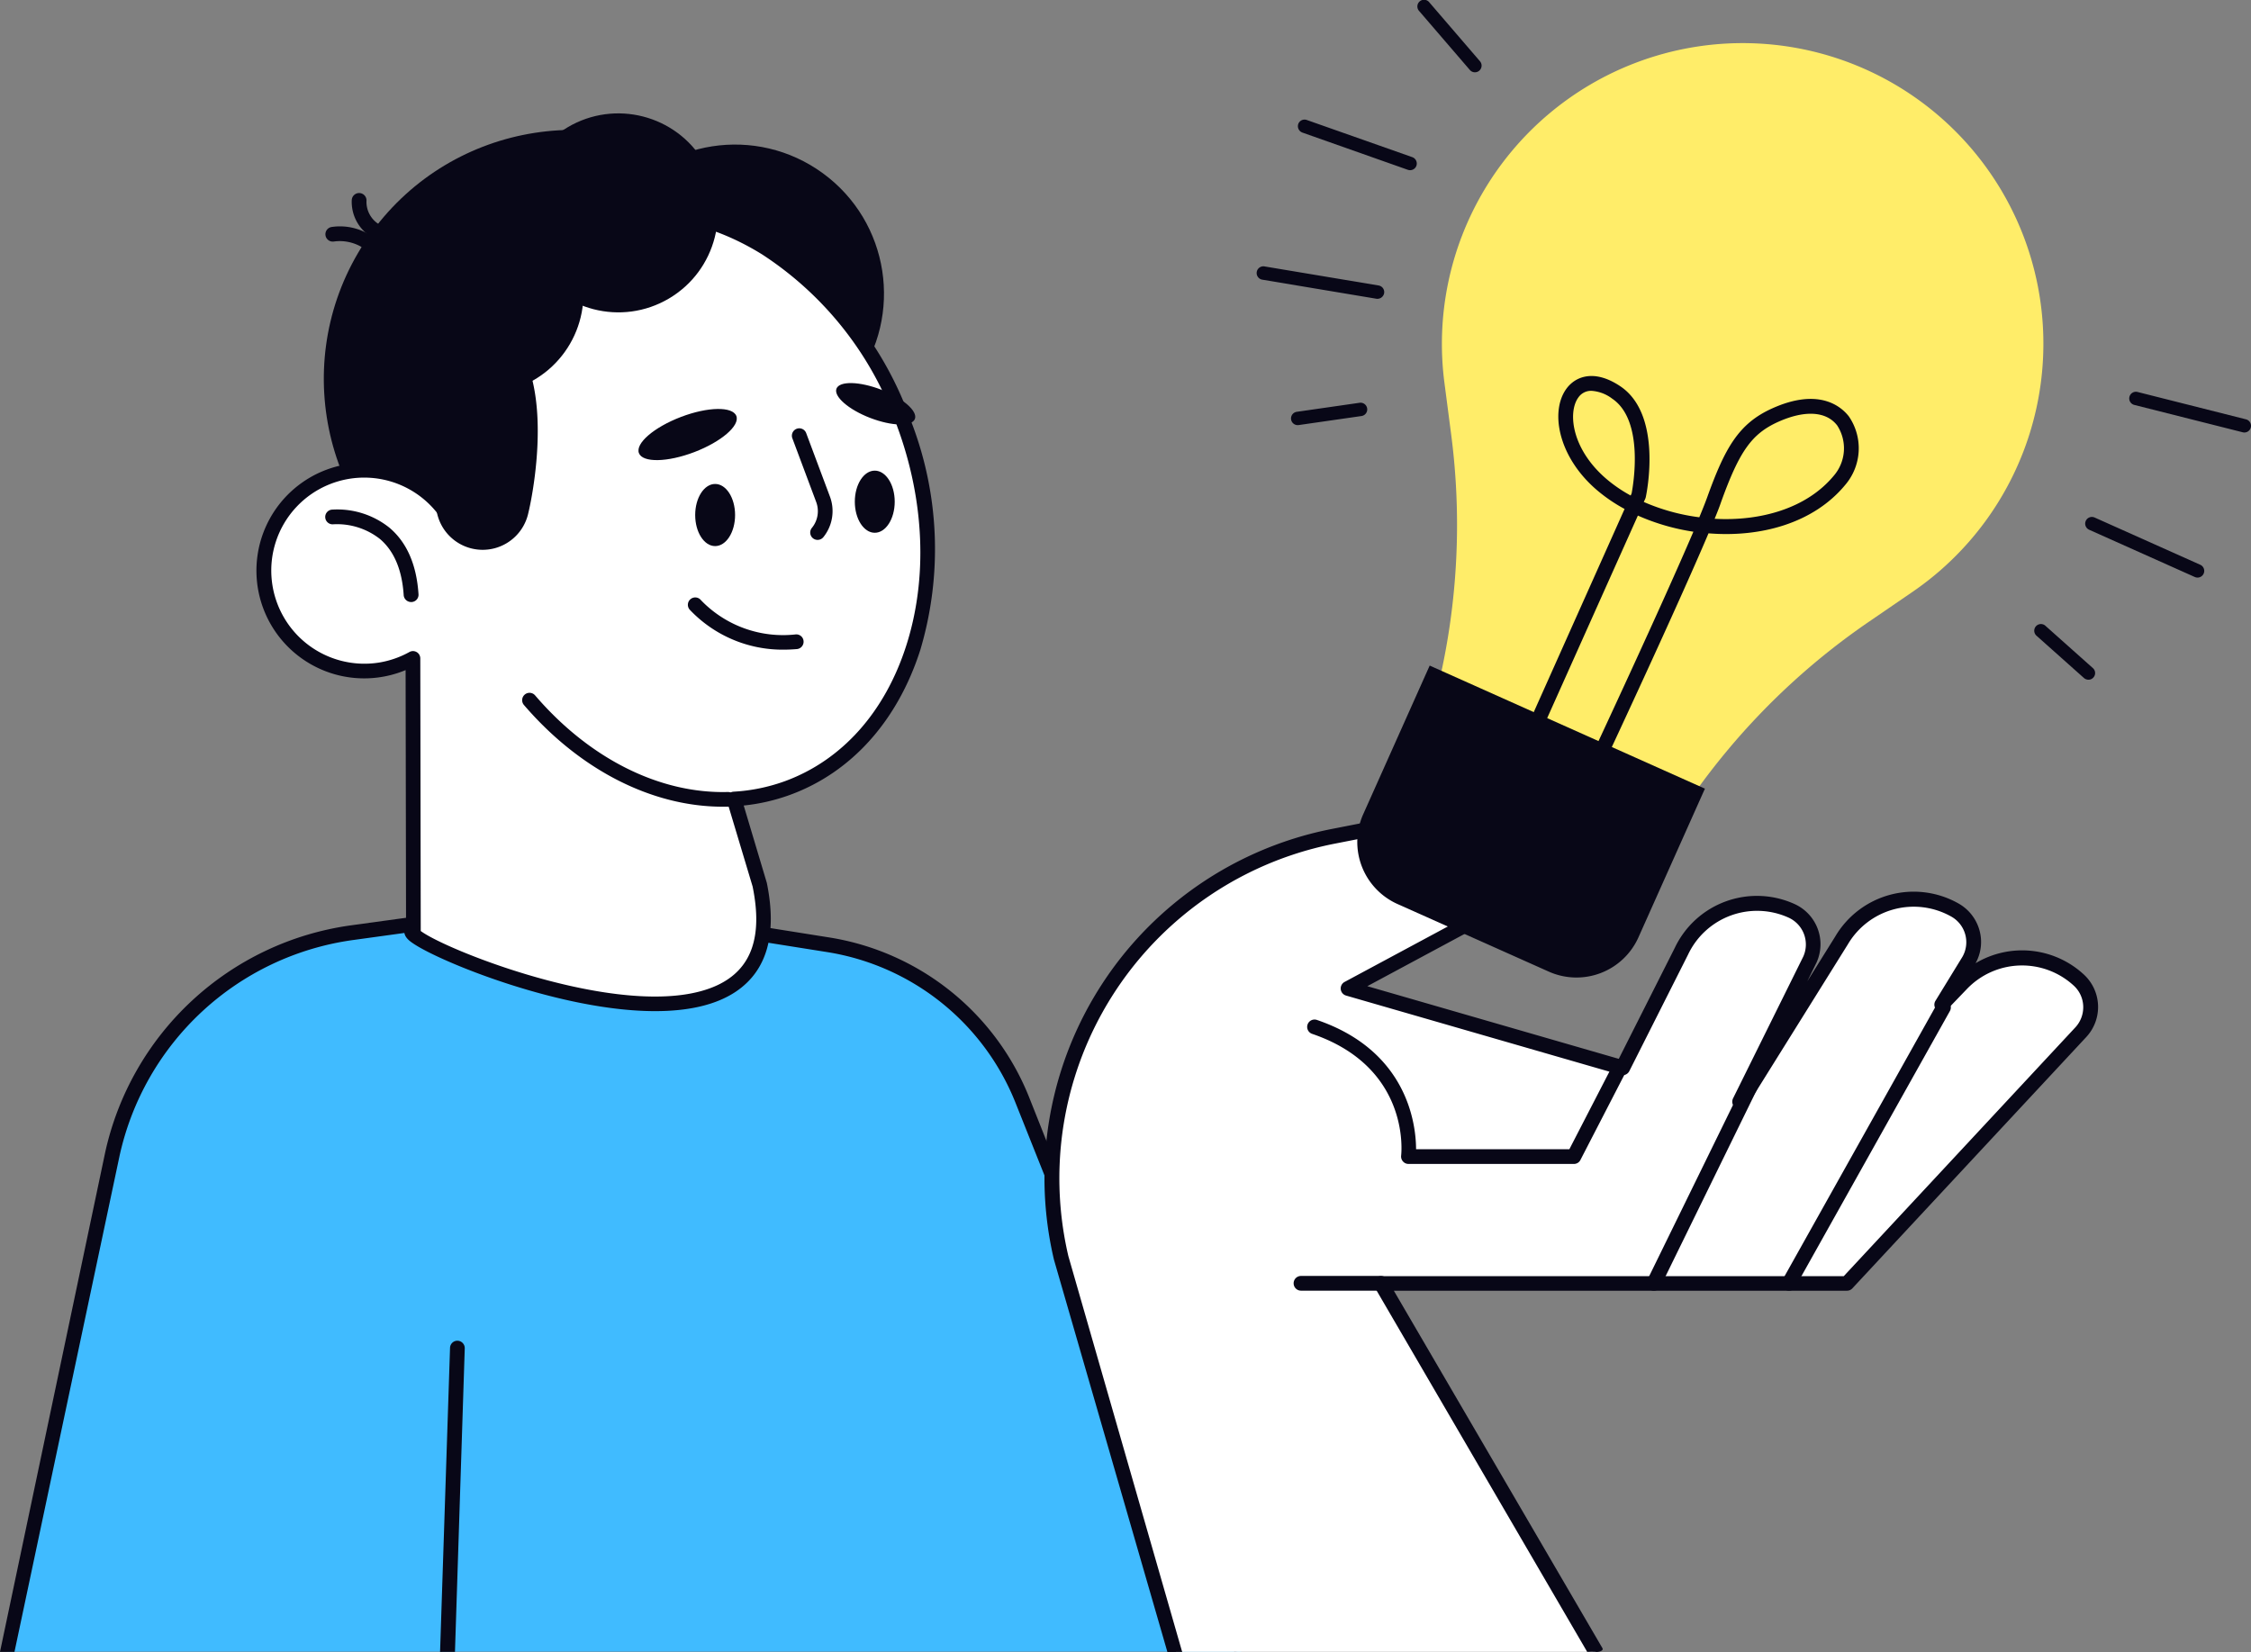 <svg xmlns="http://www.w3.org/2000/svg" width="257.48" height="189" viewBox="0 0 257.48 189">
  <rect x="0" y="0" width="257.48" height="189" fill="#808080" stroke="none"/>
  <g id="_x3C_Layer_x3E_" transform="translate(0.006 0.009)">
    <g id="Grupo_417685" data-name="Grupo 417685" transform="translate(-0.006 -0.009)">
      <g id="Grupo_417661" data-name="Grupo 417661" transform="translate(0 102.477)">
        <path id="Caminho_783217" data-name="Caminho 783217" d="M.98,208.3l12.01-56.865a32.526,32.526,0,0,1,27.363-25.384l24.584-3.386,30.016,4.775a28.645,28.645,0,0,1,22.116,17.695L142.132,208.3Z" transform="translate(-0.149 -121.826)" fill="#40bbff"/>
        <path id="Caminho_783218" data-name="Caminho 783218" d="M141.185,208.155l-25.055-62.862a27.908,27.908,0,0,0-21.459-17.172l-29.9-4.75L40.316,126.74a31.794,31.794,0,0,0-26.656,24.727l-12.01,56.7H-.006L12.01,151.1a33.469,33.469,0,0,1,28.07-26.041l24.584-3.386a.792.792,0,0,1,.244,0l30.016,4.775a29.623,29.623,0,0,1,22.765,18.217l25.064,63.165Z" transform="translate(0.006 -121.668)" fill="#080717"/>
      </g>
      <g id="Grupo_417662" data-name="Grupo 417662" transform="translate(119.454 91.558)">
        <path id="Caminho_783219" data-name="Caminho 783219" d="M205.089,206.263,180.5,164.128h53.3L260.54,135.4a4.213,4.213,0,0,0-.253-5.988h0a9.619,9.619,0,0,0-13.4.472l-2.249,2.341,3.091-5.045a4.21,4.21,0,0,0-1.609-5.777,9.619,9.619,0,0,0-12.945,3.5l-11.521,18.469-.135-.042,8.035-16.229a4.216,4.216,0,0,0-2.122-5.609,9.62,9.62,0,0,0-12.574,4.657l-6.712,13.315-31.414-9.079,18.242-9.8a5.771,5.771,0,0,0-3.84-10.746l-16.069,3.15a39.851,39.851,0,0,0-31.144,48.216l13.012,45.074h48.157Z" transform="translate(-141.991 -108.866)" fill="#fff"/>
        <path id="Caminho_783220" data-name="Caminho 783220" d="M155.908,206.137l-12.975-44.875a40.7,40.7,0,0,1,31.793-49.285l16.069-3.15a6.635,6.635,0,0,1,5.853,1.718A6.615,6.615,0,0,1,195.2,121.14l-16.423,8.826,28.761,8.313,6.4-12.683a10.4,10.4,0,0,1,13.669-5.045,5.051,5.051,0,0,1,2.543,6.729L229.1,129.41l3.2-5.129a10.411,10.411,0,0,1,14.073-3.79,5.073,5.073,0,0,1,2.417,3.057,4.993,4.993,0,0,1-.438,3.79A10.392,10.392,0,0,1,260.7,128.6a5.048,5.048,0,0,1,.312,7.184l-26.757,28.753a.848.848,0,0,1-.615.269H181.809L205.66,205.68c.236.4-.71.484-.72.446a9,9,0,0,0-1.011,0L179.611,164.4a.842.842,0,0,1,.733-1.263h52.932l26.487-28.458a3.39,3.39,0,0,0,.9-2.442,3.337,3.337,0,0,0-1.1-2.35,8.729,8.729,0,0,0-12.229.43l-2.249,2.341a.839.839,0,0,1-1.322-1.019l3.091-5.045a3.365,3.365,0,0,0-1.3-4.6,8.741,8.741,0,0,0-11.816,3.192l-11.53,18.486a.84.84,0,0,1-.943.362l-.135-.042a.837.837,0,0,1-.539-.472.852.852,0,0,1,.017-.716l8.035-16.229a3.374,3.374,0,0,0-1.71-4.464,8.729,8.729,0,0,0-11.471,4.245l-6.721,13.332a.847.847,0,0,1-.985.43l-31.414-9.079a.847.847,0,0,1-.168-1.558l18.242-9.8a4.926,4.926,0,0,0-3.285-9.172l-16.069,3.15a39.008,39.008,0,0,0-30.479,47.2L157.6,206.137a7.643,7.643,0,0,0-.8,0C156.834,206.158,155.926,206.137,155.908,206.137Z" transform="translate(-141.829 -108.704)" fill="#080717"/>
      </g>
      <g id="Grupo_417663" data-name="Grupo 417663" transform="translate(203.794 114.43)">
        <path id="Caminho_783221" data-name="Caminho 783221" d="M242.812,169.085a.819.819,0,0,1-.413-.109.842.842,0,0,1-.32-1.145l17.661-31.54a.841.841,0,1,1,1.465.825l-17.661,31.54A.828.828,0,0,1,242.812,169.085Z" transform="translate(-241.972 -135.862)" fill="#080717"/>
      </g>
      <g id="Grupo_417664" data-name="Grupo 417664" transform="translate(188.337 123.38)">
        <path id="Caminho_783222" data-name="Caminho 783222" d="M224.462,170.762a.822.822,0,0,1-.371-.084.842.842,0,0,1-.387-1.129l11.058-22.588a.844.844,0,0,1,1.516.741L225.22,170.29A.832.832,0,0,1,224.462,170.762Z" transform="translate(-223.619 -146.489)" fill="#080717"/>
      </g>
      <g id="Grupo_417665" data-name="Grupo 417665" transform="translate(149.543 116.64)">
        <path id="Caminho_783223" data-name="Caminho 783223" d="M208.047,155H189.123a.826.826,0,0,1-.632-.286.852.852,0,0,1-.211-.657c.051-.413,1.011-10.106-10.157-13.93a.842.842,0,1,1,.547-1.592c10.359,3.546,11.311,11.959,11.319,14.781h17.535l4.809-9.323a.844.844,0,0,1,1.5.775l-5.045,9.778A.818.818,0,0,1,208.047,155Z" transform="translate(-177.555 -138.485)" fill="#080717"/>
      </g>
      <g id="Grupo_417666" data-name="Grupo 417666" transform="translate(147.972 145.969)">
        <path id="Caminho_783224" data-name="Caminho 783224" d="M185.678,174.994h-9.146a.842.842,0,1,1,0-1.684h9.146a.842.842,0,1,1,0,1.684Z" transform="translate(-175.69 -173.31)" fill="#080717"/>
      </g>
      <g id="Grupo_417667" data-name="Grupo 417667" transform="translate(50.341 153.379)">
        <path id="Caminho_783225" data-name="Caminho 783225" d="M60.567,217.71h0c-.463-.017-.76.012-.8,0l1.14-34.783a.839.839,0,0,1,.867-.817.851.851,0,0,1,.817.867l-1.12,34.732C61.475,217.7,61.022,217.71,60.567,217.71Z" transform="translate(-59.771 -182.109)" fill="#080717"/>
      </g>
      <g id="Grupo_417675" data-name="Grupo 417675" transform="translate(25.717 3.537)">
        <circle id="Elipse_6183" data-name="Elipse 6183" cx="28.492" cy="28.492" r="28.492" transform="translate(0 46.002) rotate(-53.83)" fill="#080717"/>
        <circle id="Elipse_6184" data-name="Elipse 6184" cx="17.046" cy="17.046" r="17.046" transform="translate(34.531 33.749) rotate(-53.83)" fill="#080717"/>
        <g id="Grupo_417668" data-name="Grupo 417668" transform="translate(3.629 19.774)">
          <path id="Caminho_783226" data-name="Caminho 783226" d="M95.78,94.642c13.93-5.137,19.884-23.767,13.307-41.613S85.884,24.874,71.954,30C60.323,34.29,54.259,47.984,56.4,62.782A11.478,11.478,0,0,0,45.5,58.47a11.485,11.485,0,0,0,3.588,22.689,11.364,11.364,0,0,0,3.8-1.314l.051,31.094c-3.672.741,45.083,21.527,39.625-5.18l-2.948-9.845A21.226,21.226,0,0,0,95.78,94.642Z" transform="translate(-34.996 -27.831)" fill="#fff"/>
          <path id="Caminho_783227" data-name="Caminho 783227" d="M80.428,120.034c-10.662,0-24.348-5.542-27.582-7.681-.438-.286-1.246-.825-1.086-1.6a1.049,1.049,0,0,1,.177-.4l-.051-29.334a12.325,12.325,0,1,1,3.226-20.785c-1.23-14.486,5.3-27.1,16.381-31.187,6.982-2.577,14.814-1.524,22.057,2.965a40.479,40.479,0,0,1,16.162,20.558A40.451,40.451,0,0,1,110.764,78.7c-2.594,8.11-7.866,14-14.856,16.574h0a22.063,22.063,0,0,1-5.348,1.238l2.645,8.851c1.2,5.887.017,10.039-3.529,12.431C87.292,119.4,84.032,120.034,80.428,120.034Zm-26.816-9.172c3.032,2.291,24.356,10.713,33.966,6.19,3.866-1.828,5.18-5.516,4-11.277l-2.931-9.769a.838.838,0,0,1,.758-1.078,20.53,20.53,0,0,0,5.921-1.221h0c6.485-2.392,11.4-7.9,13.829-15.5,2.459-7.681,2.089-16.574-1.027-25.03A38.787,38.787,0,0,0,92.665,33.464c-6.788-4.211-14.1-5.213-20.592-2.821C61.108,34.686,54.934,47.79,57.065,62.5a.841.841,0,0,1-1.5.632A10.63,10.63,0,0,0,36.591,70.85,10.654,10.654,0,0,0,48.8,80.164a10.734,10.734,0,0,0,3.52-1.213.837.837,0,0,1,1.246.733l.051,31.094A.287.287,0,0,1,53.612,110.862Z" transform="translate(-34.837 -27.67)" fill="#080717"/>
        </g>
        <g id="Grupo_417669" data-name="Grupo 417669" transform="translate(11.485 54.743)">
          <path id="Caminho_783228" data-name="Caminho 783228" d="M53.981,79.785a.853.853,0,0,1-.842-.792c-.185-2.88-1.095-5.036-2.7-6.409a7.938,7.938,0,0,0-5.348-1.693.842.842,0,0,1-.168-1.676,9.542,9.542,0,0,1,6.594,2.072c1.988,1.684,3.1,4.236,3.318,7.605a.834.834,0,0,1-.783.893Z" transform="translate(-44.166 -69.192)" fill="#080717"/>
        </g>
        <g id="Grupo_417670" data-name="Grupo 417670" transform="translate(34.009 75.721)">
          <path id="Caminho_783229" data-name="Caminho 783229" d="M93.868,107.129c-8.119,0-16.381-4.219-22.756-11.639a.842.842,0,1,1,1.28-1.095c6.207,7.234,14.25,11.269,22.066,11.05a.843.843,0,0,1,.051,1.684Z" transform="translate(-70.909 -94.099)" fill="#080717"/>
        </g>
        <path id="Caminho_783230" data-name="Caminho 783230" d="M113.592,52.661c-.345.893,1.381,2.4,3.857,3.352s4.767,1.011,5.112.118-1.381-2.4-3.857-3.352S113.945,51.768,113.592,52.661Z" transform="translate(-43.629 -11.739)" fill="#080717"/>
        <path id="Caminho_783231" data-name="Caminho 783231" d="M86.76,60.593c.421,1.112,3.259,1.061,6.342-.118s5.23-3.032,4.8-4.135-3.259-1.061-6.342.118S86.339,59.481,86.76,60.593Z" transform="translate(-39.394 -12.294)" fill="#080717"/>
        <g id="Grupo_417671" data-name="Grupo 417671" transform="translate(64.857 45.442)">
          <path id="Caminho_783232" data-name="Caminho 783232" d="M110.487,70.934a.842.842,0,0,1-.657-1.373,3.013,3.013,0,0,0,.488-2.981l-2.729-7.293a.845.845,0,0,1,1.583-.59l2.729,7.293a4.749,4.749,0,0,1-.758,4.632A.859.859,0,0,1,110.487,70.934Z" transform="translate(-107.538 -58.148)" fill="#080717"/>
        </g>
        <g id="Grupo_417672" data-name="Grupo 417672" transform="translate(52.978 64.826)">
          <path id="Caminho_783233" data-name="Caminho 783233" d="M104.354,87.123A14.613,14.613,0,0,1,93.633,82.55a.843.843,0,1,1,1.289-1.086h0a13.016,13.016,0,0,0,10.814,3.916.829.829,0,0,1,.918.758.842.842,0,0,1-.758.918C105.365,87.1,104.851,87.123,104.354,87.123Z" transform="translate(-93.434 -81.164)" fill="#080717"/>
        </g>
        <circle id="Elipse_6185" data-name="Elipse 6185" cx="11.378" cy="11.378" r="11.378" transform="matrix(0.861, -0.509, 0.509, 0.861, 29.423, 16.811)" fill="#080717"/>
        <circle id="Elipse_6186" data-name="Elipse 6186" cx="11.378" cy="11.378" r="11.378" transform="translate(16.129 21.352) rotate(-12.11)" fill="#080717"/>
        <path id="Caminho_783234" data-name="Caminho 783234" d="M69.664,65.7a5.343,5.343,0,0,1-10.351-2.653c.733-2.855-3.386-22.023,4.75-19.935C73.69,45.569,70.4,62.835,69.664,65.7Z" transform="translate(-35.007 -10.308)" fill="#080717"/>
        <g id="Grupo_417673" data-name="Grupo 417673" transform="translate(11.507 22.37)">
          <path id="Caminho_783235" data-name="Caminho 783235" d="M48.721,33.21a.844.844,0,0,1-.514-.177,4.962,4.962,0,0,0-3.066-.556.841.841,0,0,1-.219-1.668,6.472,6.472,0,0,1,4.312.884.835.835,0,0,1,.152,1.179A.826.826,0,0,1,48.721,33.21Z" transform="translate(-44.192 -30.752)" fill="#080717"/>
        </g>
        <g id="Grupo_417674" data-name="Grupo 417674" transform="translate(14.511 18.577)">
          <path id="Caminho_783236" data-name="Caminho 783236" d="M50.312,31.278a.854.854,0,0,1-.446-.126,4.711,4.711,0,0,1-2.1-4.11.844.844,0,1,1,1.684.1,3.014,3.014,0,0,0,1.314,2.577.835.835,0,0,1,.261,1.162A.854.854,0,0,1,50.312,31.278Z" transform="translate(-47.759 -26.249)" fill="#080717"/>
        </g>
        <path id="Caminho_783237" data-name="Caminho 783237" d="M98.975,69.284c0,1.962-1.019,3.554-2.282,3.554s-2.282-1.592-2.282-3.554,1.019-3.554,2.282-3.554S98.975,67.322,98.975,69.284Z" transform="translate(-40.609 -13.902)" fill="#080717"/>
        <path id="Caminho_783238" data-name="Caminho 783238" d="M120.655,67.474c0,1.962-1.019,3.554-2.282,3.554s-2.282-1.592-2.282-3.554,1.019-3.554,2.282-3.554S120.655,65.512,120.655,67.474Z" transform="translate(-44.03 -13.616)" fill="#080717"/>
      </g>
      <g id="Grupo_417684" data-name="Grupo 417684" transform="translate(143.742)">
        <path id="Caminho_783239" data-name="Caminho 783239" d="M216.886,8.114h0A34.405,34.405,0,0,0,195.048,44.7l.775,5.946A79.745,79.745,0,0,1,189.548,93.5L189.06,94.6l26.319,11.765.489-1.095a79.628,79.628,0,0,1,27.767-33.25l4.944-3.386A34.412,34.412,0,0,0,261.3,27.965h0A34.4,34.4,0,0,0,216.886,8.114Z" transform="translate(-173.57 -0.914)" fill="#ffed69"/>
        <path id="Caminho_783240" data-name="Caminho 783240" d="M206.236,125.41l-17.3-7.731a7.774,7.774,0,0,1-3.925-10.266L192.618,90.4,224.1,104.482l-7.605,17.012A7.766,7.766,0,0,1,206.236,125.41Z" transform="translate(-172.825 -14.258)" fill="#080717"/>
        <g id="Grupo_417676" data-name="Grupo 417676" transform="translate(31.147 43.018)">
          <path id="Caminho_783241" data-name="Caminho 783241" d="M215.676,95.5a.862.862,0,0,1-.354-.076.837.837,0,0,1-.4-1.12c.093-.2,7.849-16.793,11.538-25.426a24.655,24.655,0,0,1-6.35-1.844L209.259,91.268a.841.841,0,1,1-1.533-.691l10.864-24.3a18.179,18.179,0,0,1-2.847-1.895c-4.708-3.807-5.761-9.222-3.79-11.883,1.053-1.423,3.217-2.232,6.156-.253,4.868,3.276,2.99,12.288,2.906,12.675a1.279,1.279,0,0,1-.051.168l-.177.387a23.17,23.17,0,0,0,6.35,1.752c.387-.935.7-1.727.91-2.308,2.021-5.609,3.571-8.405,7.411-10.14,5.424-2.451,7.959-.168,8.793.918a6.45,6.45,0,0,1-.421,7.824c-3.63,4.4-9.7,6.03-15.64,5.542-3.579,8.439-11.37,25.114-11.757,25.94A.833.833,0,0,1,215.676,95.5ZM228.89,67.4c5.272.295,10.553-1.2,13.644-4.944a4.8,4.8,0,0,0,.379-5.727c-1.246-1.634-3.714-1.785-6.763-.413-3.015,1.364-4.422,3.335-6.527,9.18C229.455,66,229.2,66.642,228.89,67.4ZM214.809,52.763a1.753,1.753,0,0,0-1.5.75c-1.272,1.727-.766,6.123,3.5,9.576a16.447,16.447,0,0,0,2.476,1.651l.109-.244c.168-.867,1.491-8.338-2.223-10.839A4.378,4.378,0,0,0,214.809,52.763Z" transform="translate(-207.651 -51.069)" fill="#080717"/>
        </g>
        <g id="Grupo_417677" data-name="Grupo 417677" transform="translate(94.776 59.141)">
          <path id="Caminho_783242" data-name="Caminho 783242" d="M296.052,77.15a.831.831,0,0,1-.312-.067l-12.086-5.407a.765.765,0,0,1,.623-1.4l12.086,5.407a.766.766,0,0,1-.312,1.465Z" transform="translate(-283.203 -70.213)" fill="#080717"/>
        </g>
        <g id="Grupo_417678" data-name="Grupo 417678" transform="translate(99.796 44.815)">
          <path id="Caminho_783243" data-name="Caminho 783243" d="M302.341,57.866a.7.7,0,0,1-.185-.025l-12.414-3.133a.764.764,0,0,1,.371-1.482l12.414,3.133a.764.764,0,0,1,.556.926A.755.755,0,0,1,302.341,57.866Z" transform="translate(-289.163 -53.203)" fill="#080717"/>
        </g>
        <g id="Grupo_417679" data-name="Grupo 417679" transform="translate(88.941 71.39)">
          <path id="Caminho_783244" data-name="Caminho 783244" d="M282.478,91.127a.8.8,0,0,1-.514-.194l-5.432-4.843a.763.763,0,1,1,1.019-1.137l5.432,4.843a.754.754,0,0,1,.059,1.078A.737.737,0,0,1,282.478,91.127Z" transform="translate(-276.274 -84.757)" fill="#080717"/>
        </g>
        <g id="Grupo_417680" data-name="Grupo 417680" transform="translate(0 30.468)">
          <path id="Caminho_783245" data-name="Caminho 783245" d="M184.49,39.884a.638.638,0,0,1-.126-.008L171.31,37.694a.768.768,0,0,1,.253-1.516l13.054,2.181a.766.766,0,0,1,.632.884A.782.782,0,0,1,184.49,39.884Z" transform="translate(-170.668 -36.168)" fill="#080717"/>
        </g>
        <g id="Grupo_417681" data-name="Grupo 417681" transform="translate(4.719 13.682)">
          <path id="Caminho_783246" data-name="Caminho 783246" d="M189.105,22.025a.882.882,0,0,1-.253-.042l-12.069-4.262a.778.778,0,0,1-.472-.977.763.763,0,0,1,.977-.463l12.069,4.253a.778.778,0,0,1,.472.977A.77.77,0,0,1,189.105,22.025Z" transform="translate(-176.272 -16.237)" fill="#080717"/>
        </g>
        <g id="Grupo_417682" data-name="Grupo 417682" transform="translate(3.927 46.068)">
          <path id="Caminho_783247" data-name="Caminho 783247" d="M176.1,57.259a.766.766,0,0,1-.109-1.524l7.2-1.036a.766.766,0,0,1,.219,1.516l-7.2,1.036A.518.518,0,0,1,176.1,57.259Z" transform="translate(-175.331 -54.691)" fill="#080717"/>
        </g>
        <g id="Grupo_417683" data-name="Grupo 417683" transform="translate(18.404)">
          <path id="Caminho_783248" data-name="Caminho 783248" d="M199.081,8.261a.76.76,0,0,1-.581-.27l-5.794-6.738A.765.765,0,1,1,193.868.26L199.662,7a.762.762,0,0,1-.084,1.078A.745.745,0,0,1,199.081,8.261Z" transform="translate(-192.521 0.009)" fill="#080717"/>
        </g>
      </g>
    </g>
  </g>
</svg>
